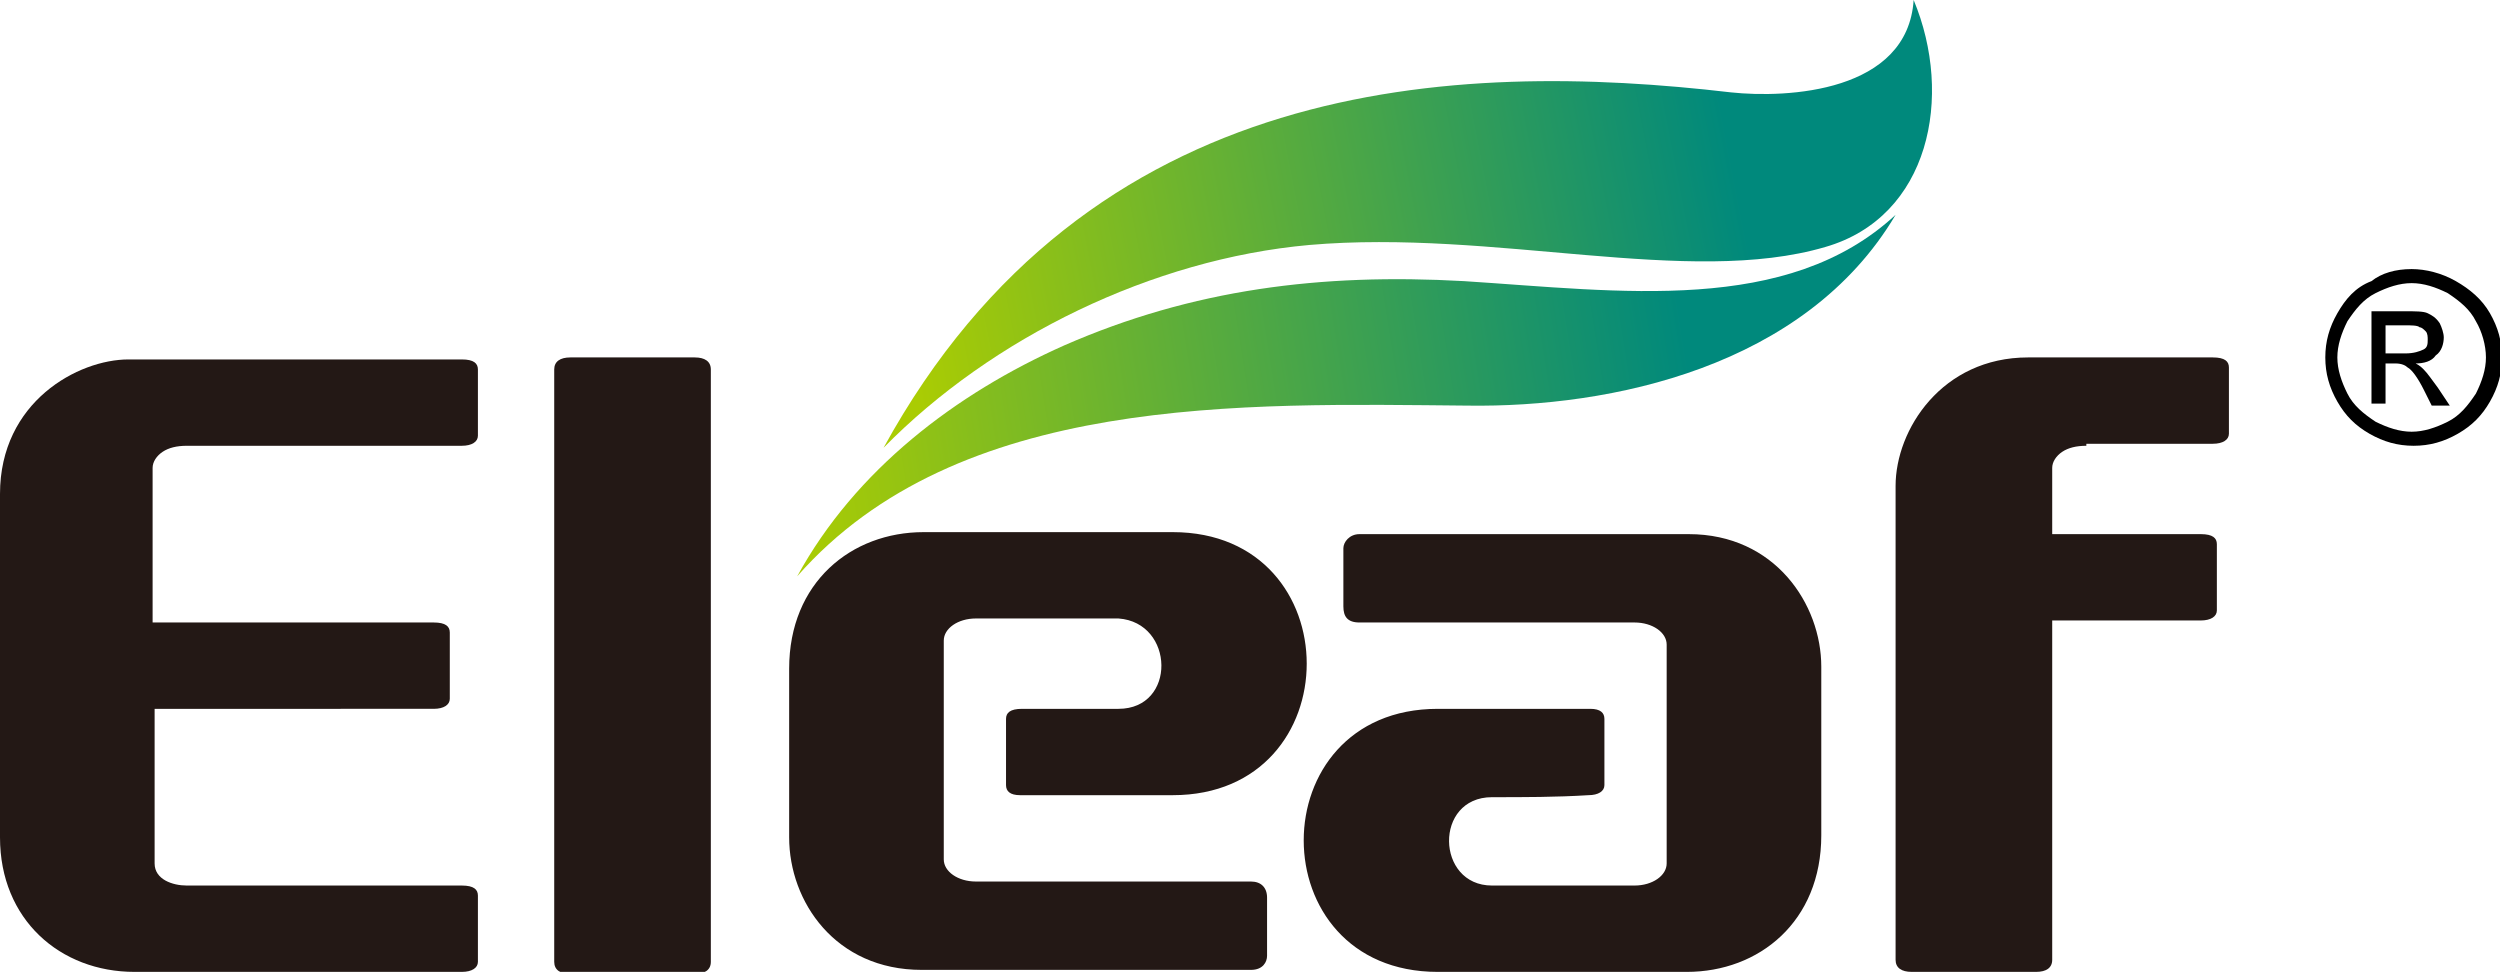 <?xml version="1.0" encoding="utf-8"?>
<!-- Generator: Adobe Illustrator 21.0.0, SVG Export Plug-In . SVG Version: 6.00 Build 0)  -->
<svg version="1.1" id="图层_1" xmlns="http://www.w3.org/2000/svg" xmlns:xlink="http://www.w3.org/1999/xlink" x="0px" y="0px"
	 viewBox="0 0 124.5 48.4" style="enable-background:new 0 0 124.5 48.4;" xml:space="preserve">
<style type="text/css">
	.st0{fill:#231815;}
	.st1{fill:url(#SVGID_1_);}
	.st2{fill:url(#SVGID_2_);}
</style>
<g>
	<path class="st0" d="M7.7,35.3V43c0,0.8,0.9,1.1,1.6,1.1H23c0.6,0,0.8,0.2,0.8,0.5v3.3c0,0.3-0.3,0.5-0.8,0.5H6.7
		C3,48.4,0,45.8,0,41.7V24.6c0-4.6,3.9-6.7,6.4-6.7H23c0.6,0,0.8,0.2,0.8,0.5v3.3c0,0.3-0.3,0.5-0.8,0.5H9.3c-0.5,0-0.9,0.1-1.2,0.3
		c-0.3,0.2-0.5,0.5-0.5,0.8V31c5.4,0,8.6,0,14,0c0.6,0,0.8,0.2,0.8,0.5v3.3c0,0.3-0.3,0.5-0.8,0.5H7.7z"/>
	<path class="st0" d="M35.4,47.9c0,0.4-0.3,0.6-0.8,0.6h-6.2c-0.5,0-0.8-0.2-0.8-0.6V18.4c0-0.4,0.3-0.6,0.8-0.6h6.2
		c0.5,0,0.8,0.2,0.8,0.6V47.9z"/>
	<path class="st0" d="M74.3,39.7c-2.9,0-2.8,4.4,0,4.4h7.1c0.9,0,1.6-0.5,1.6-1.1c0-3.6,0-7.3,0-10.9c0-0.6-0.7-1.1-1.6-1.1H67.7
		c-0.6,0-0.8-0.3-0.8-0.8v-2.9c0-0.3,0.3-0.7,0.8-0.7h16.4c4.3,0,6.6,3.5,6.6,6.6v8.4c0,4.3-3.1,6.8-6.7,6.8l-12.4,0
		c-8.9,0-8.9-13.1,0-13.1h7.6v0c0.5,0,0.7,0.2,0.7,0.5v3.3c0,0.3-0.3,0.5-0.8,0.5C77.5,39.7,75.9,39.7,74.3,39.7L74.3,39.7z
		 M55.7,35.3c-1.6,0-3.2,0-4.8,0c-0.6,0-0.8,0.2-0.8,0.5v3.3c0,0.3,0.2,0.5,0.7,0.5v0h7.6c8.9,0,8.9-13.1,0-13.1l-12.4,0
		c-3.6,0-6.7,2.5-6.7,6.8v8.4c0,3.2,2.3,6.6,6.6,6.6h16.4c0.6,0,0.8-0.4,0.8-0.7v-2.9c0-0.5-0.3-0.8-0.8-0.8H48.6
		c-0.9,0-1.6-0.5-1.6-1.1c0-3.6,0-7.3,0-10.9c0-0.6,0.7-1.1,1.6-1.1h7.1C58.5,31,58.6,35.3,55.7,35.3z"/>
	<path class="st0" d="M103.9,22.2c-0.5,0-0.9,0.1-1.2,0.3c-0.3,0.2-0.5,0.5-0.5,0.8v3.3h3.1l1.8,0h2.5c0.6,0,0.8,0.2,0.8,0.5v3.3
		c0,0.3-0.3,0.5-0.8,0.5h-7.4v16.9c0,0.4-0.3,0.6-0.8,0.6h-6.2c-0.5,0-0.8-0.2-0.8-0.6c0-12.6,0-15.6,0-23.6c0-2.8,2.3-6.4,6.6-6.4
		h9.2c0.6,0,0.8,0.2,0.8,0.5v3.3c0,0.3-0.3,0.5-0.8,0.5H103.9z"/>
	<linearGradient id="SVGID_1_" gradientUnits="userSpaceOnUse" x1="83.824" y1="16.351" x2="39.216" y2="23.416">
		<stop  offset="0" style="stop-color:#00897C"/>
		<stop  offset="1" style="stop-color:#AACC03"/>
	</linearGradient>
	<path class="st1" d="M94.4,10.7c-4.5,7.6-14.2,9.6-21.3,9.5c-11.2-0.1-25.4-0.6-33.4,8.5c2.9-5.3,7.9-9.1,13.3-11.5
		c6.4-2.8,12.8-3.6,19.9-3.2C80.7,14.5,89,15.7,94.4,10.7z"/>
	<linearGradient id="SVGID_2_" gradientUnits="userSpaceOnUse" x1="86.218" y1="7.682" x2="44.853" y2="15.723">
		<stop  offset="0" style="stop-color:#00897C"/>
		<stop  offset="1" style="stop-color:#AACC03"/>
	</linearGradient>
	<path class="st2" d="M95.3,0c2,4.8,0.8,10.8-4.4,12.3c-6.8,2-16.5-0.9-25.7-0.1c-7.8,0.7-15.8,4.6-21.2,10.1
		C54.2,3.7,72.5,3,86.2,4.6C89,4.9,95,4.6,95.3,0z"/>
</g>
<g>
	<path d="M120.1,13.4c0.7,0,1.5,0.2,2.2,0.6c0.7,0.4,1.3,0.9,1.7,1.6c0.4,0.7,0.6,1.4,0.6,2.2c0,0.8-0.2,1.5-0.6,2.2
		c-0.4,0.7-0.9,1.2-1.6,1.6c-0.7,0.4-1.4,0.6-2.2,0.6c-0.8,0-1.5-0.2-2.2-0.6c-0.7-0.4-1.2-0.9-1.6-1.6c-0.4-0.7-0.6-1.4-0.6-2.2
		c0-0.8,0.2-1.5,0.6-2.2s0.9-1.3,1.7-1.6C118.6,13.6,119.3,13.4,120.1,13.4z M120.1,14.1c-0.6,0-1.2,0.2-1.8,0.5
		c-0.6,0.3-1,0.8-1.4,1.4c-0.3,0.6-0.5,1.2-0.5,1.8c0,0.6,0.2,1.2,0.5,1.8c0.3,0.6,0.8,1,1.4,1.4c0.6,0.3,1.2,0.5,1.8,0.5
		c0.6,0,1.2-0.2,1.8-0.5c0.6-0.3,1-0.8,1.4-1.4c0.3-0.6,0.5-1.2,0.5-1.8c0-0.6-0.2-1.3-0.5-1.8c-0.3-0.6-0.8-1-1.4-1.4
		C121.3,14.3,120.7,14.1,120.1,14.1z M118.1,20.3v-4.8h1.6c0.6,0,1,0,1.2,0.1s0.4,0.2,0.6,0.5c0.1,0.2,0.2,0.5,0.2,0.7
		c0,0.3-0.1,0.7-0.4,0.9c-0.2,0.3-0.6,0.4-1,0.4c0.2,0.1,0.3,0.2,0.4,0.3c0.2,0.2,0.4,0.5,0.7,0.9l0.6,0.9h-0.9l-0.4-0.8
		c-0.3-0.6-0.6-1-0.8-1.1c-0.1-0.1-0.3-0.2-0.6-0.2h-0.5v2H118.1z M118.9,17.6h0.9c0.4,0,0.7-0.1,0.9-0.2c0.2-0.1,0.2-0.3,0.2-0.5
		c0-0.1,0-0.3-0.1-0.4s-0.2-0.2-0.3-0.2c-0.1-0.1-0.4-0.1-0.8-0.1h-0.9V17.6z"/>
</g>
</svg>
